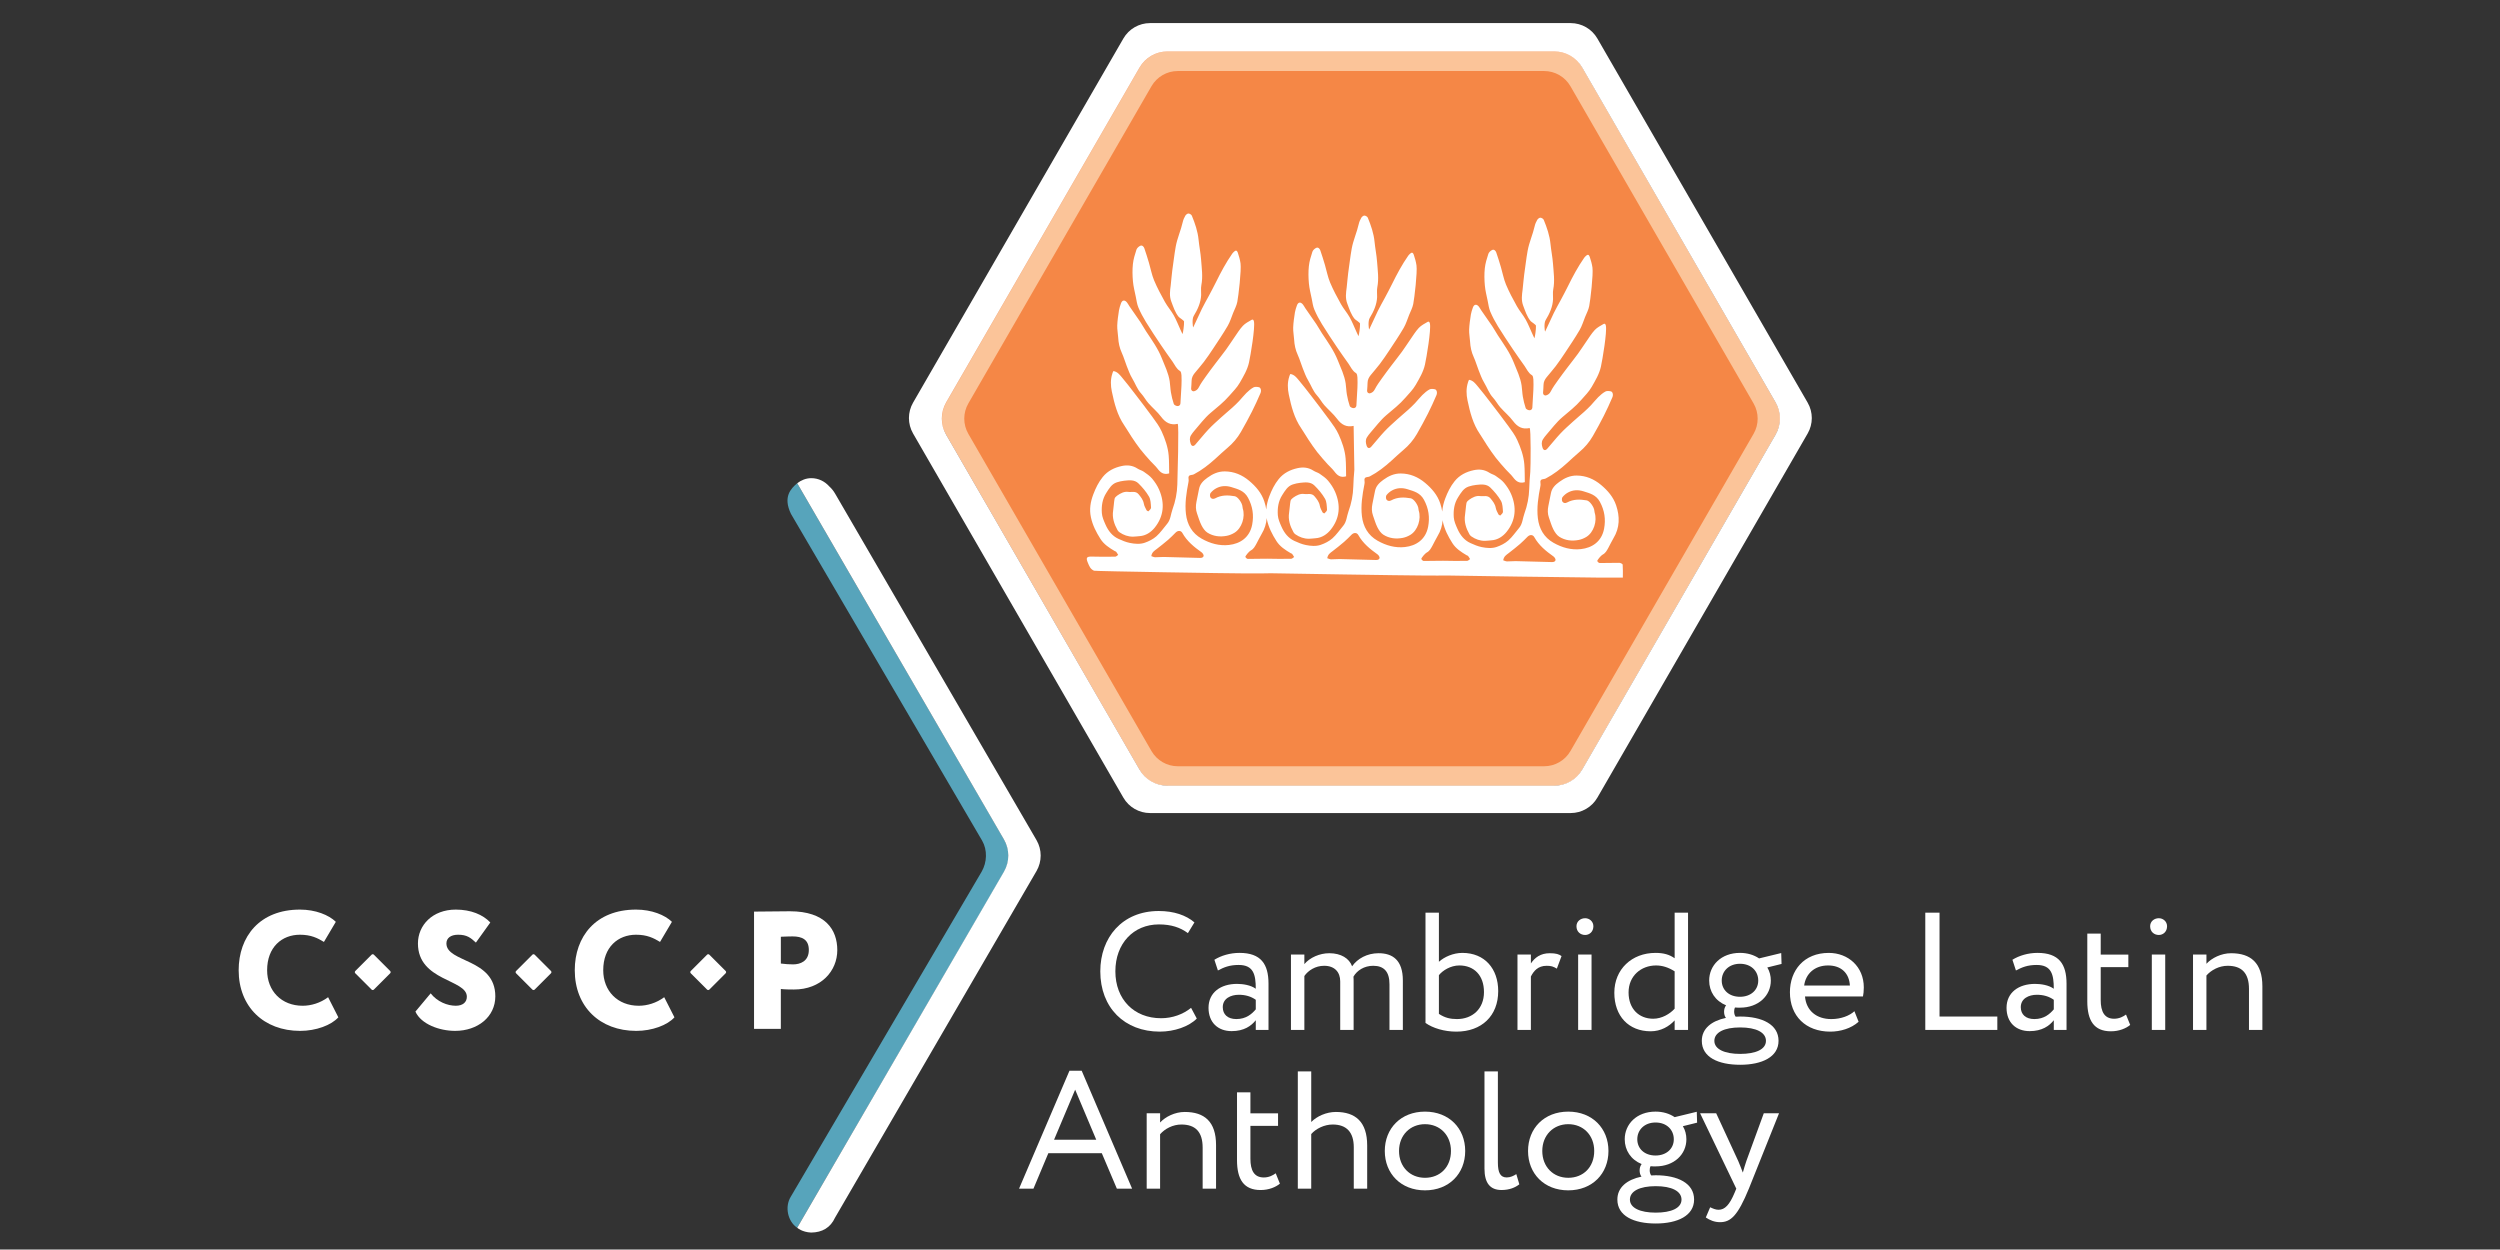 <?xml version="1.0" encoding="utf-8"?>
<!-- Generator: Adobe Illustrator 26.0.1, SVG Export Plug-In . SVG Version: 6.00 Build 0)  -->
<svg version="1.1" id="Layer_1" xmlns="http://www.w3.org/2000/svg" xmlns:xlink="http://www.w3.org/1999/xlink" x="0px" y="0px"
	 viewBox="0 0 283.5 141.7" style="enable-background:new 0 0 283.5 141.7;" xml:space="preserve">
<rect x="0" y="0" width="283.5" height="141.7" fill="#333333" stroke="none"/>
<style type="text/css">
	.st0{fill:#F58746;}
	.st1{fill:#FBC499;}
	.st2{fill:#FFFFFF;}
	.st3{fill:#57A4BB;}
</style>
<g>
	<g>
		<path class="st0" d="M176.446,5.76h-44.324c-1.161,0-2.234,0.619-2.814,1.625l-22.163,38.4c-0.58,1.005-0.58,2.243,0,3.248
			l22.163,38.4c0.58,1.005,1.653,1.625,2.814,1.625h44.324c1.161,0,2.234-0.619,2.814-1.625l22.163-38.4
			c0.58-1.005,0.58-2.243,0-3.248l-22.163-38.4C178.679,6.379,177.606,5.76,176.446,5.76z"/>
		<path class="st1" d="M201.362,45.653L179.425,7.656c-0.651-1.127-1.853-1.821-3.154-1.821h-43.875
			c-1.301,0-2.504,0.694-3.155,1.821l-21.937,37.997c-0.651,1.127-0.651,2.516,0,3.643l21.937,37.997
			c0.651,1.127,1.853,1.821,3.155,1.821h43.875c1.301,0,2.504-0.694,3.154-1.821l21.937-37.997
			C202.013,48.168,202.013,46.78,201.362,45.653z M198.856,49.198L178.088,85.17c-0.616,1.067-1.754,1.724-2.986,1.724h-41.537
			c-1.232,0-2.37-0.657-2.986-1.724L109.81,49.198c-0.616-1.067-0.616-2.381,0-3.448l20.768-35.972
			c0.616-1.067,1.754-1.724,2.986-1.724h41.537c1.232,0,2.37,0.657,2.986,1.724l20.769,35.972
			C199.472,46.817,199.472,48.131,198.856,49.198z"/>
		<g>
			<path class="st2" d="M147.555,48.562c0.291,0.425,0.544,0.878,0.83,1.306c0.319,0.477,0.639,0.956,0.991,1.406
				c0.369,0.472,0.772,0.914,1.169,1.361c0.249,0.28,0.544,0.521,0.766,0.821c0.329,0.442,0.687,0.748,1.337,0.56
				c-0.015-0.662,0.002-1.347-0.055-2.026c-0.081-0.968-0.409-1.879-0.802-2.745c-0.258-0.57-0.643-1.084-1.012-1.591
				c-0.673-0.924-1.37-1.829-2.066-2.734c-0.471-0.613-0.945-1.226-1.442-1.816c-0.25-0.297-0.499-0.626-0.95-0.694
				c-0.026,0.055-0.05,0.1-0.068,0.146c-0.019,0.047-0.033,0.095-0.048,0.143c-0.22,0.675-0.197,1.364-0.055,2.043
				C146.431,46.088,146.768,47.415,147.555,48.562z"/>
			<path class="st2" d="M167.821,49.223c0.291,0.425,0.544,0.878,0.83,1.306c0.319,0.477,0.639,0.956,0.991,1.406
				c0.369,0.472,0.772,0.914,1.169,1.361c0.249,0.28,0.544,0.521,0.766,0.821c0.329,0.442,0.687,0.748,1.337,0.56
				c-0.015-0.662,0.002-1.347-0.055-2.026c-0.081-0.968-0.409-1.879-0.802-2.745c-0.258-0.57-0.643-1.084-1.012-1.591
				c-0.673-0.924-1.37-1.829-2.066-2.734c-0.471-0.613-0.945-1.226-1.442-1.816c-0.25-0.297-0.499-0.626-0.95-0.694
				c-0.026,0.055-0.05,0.1-0.068,0.146c-0.019,0.047-0.033,0.095-0.048,0.143c-0.22,0.675-0.197,1.364-0.055,2.043
				C166.697,46.748,167.034,48.076,167.821,49.223z"/>
			<path class="st2" d="M127.491,48.232c0.291,0.425,0.544,0.878,0.83,1.306c0.319,0.477,0.639,0.956,0.991,1.406
				c0.369,0.471,0.772,0.914,1.169,1.361c0.249,0.28,0.543,0.521,0.766,0.82c0.329,0.442,0.686,0.748,1.337,0.56
				c-0.015-0.662,0.002-1.347-0.055-2.026c-0.082-0.968-0.409-1.879-0.802-2.745c-0.258-0.57-0.644-1.084-1.012-1.591
				c-0.672-0.924-1.37-1.829-2.066-2.734c-0.471-0.613-0.945-1.225-1.442-1.816c-0.251-0.297-0.499-0.626-0.95-0.694
				c-0.026,0.055-0.05,0.1-0.069,0.146c-0.019,0.047-0.032,0.095-0.048,0.143c-0.22,0.675-0.197,1.364-0.055,2.043
				C126.367,45.758,126.704,47.085,127.491,48.232z"/>
			<path class="st2" d="M153.584,53.277c-0.057,0.632-0.103,1.266-0.12,1.9c-0.027,0.978-0.217,1.915-0.549,2.827
				c-0.197,0.542-0.205,1.159-0.597,1.623c-0.405,0.479-0.763,1.016-1.225,1.424c-0.372,0.329-0.849,0.568-1.316,0.731
				c-0.543,0.19-1.136,0.135-1.694,0.023c-0.445-0.089-0.879-0.273-1.297-0.464c-0.698-0.319-1.156-0.91-1.466-1.614
				c-0.183-0.417-0.384-0.862-0.414-1.306c-0.053-0.794,0.046-1.574,0.501-2.283c0.324-0.505,0.61-1.015,1.198-1.205
				c0.27-0.087,0.553-0.152,0.834-0.182c0.565-0.06,1.172-0.135,1.618,0.304c0.451,0.443,0.878,0.944,1.195,1.495
				c0.198,0.345,0.202,0.828,0.232,1.254c0.009,0.132-0.175,0.289-0.292,0.412c-0.018,0.019-0.188-0.059-0.223-0.128
				c-0.12-0.235-0.257-0.478-0.302-0.734c-0.078-0.443-0.331-0.748-0.596-1.07c-0.336-0.408-0.791-0.207-1.182-0.267
				c-0.438-0.067-0.868,0.152-1.241,0.417c-0.126,0.09-0.277,0.229-0.303,0.369c-0.081,0.435-0.09,0.885-0.16,1.322
				c-0.132,0.824,0.113,1.548,0.501,2.239c0.052,0.092,0.134,0.174,0.22,0.234c0.462,0.319,0.971,0.499,1.527,0.497
				c0.247-0.001,0.495-0.043,0.742-0.058c0.718-0.044,1.311-0.453,1.724-0.967c1.035-1.287,1.16-2.775,0.499-4.301
				c-0.196-0.454-0.481-0.882-0.796-1.258c-0.262-0.313-0.614-0.55-0.95-0.784c-0.21-0.147-0.477-0.203-0.693-0.344
				c-0.561-0.368-1.155-0.437-1.793-0.3c-0.848,0.181-1.6,0.551-2.162,1.246c-0.469,0.581-0.8,1.246-1.07,1.966
				c-0.187,0.497-0.302,0.983-0.339,1.481c-0.048-0.312-0.126-0.625-0.231-0.938c-0.318-0.946-0.955-1.68-1.702-2.308
				c-0.809-0.681-1.713-1.061-2.763-1.073c-0.752-0.009-1.391,0.286-1.985,0.722c-0.439,0.322-0.837,0.686-0.947,1.283
				c-0.089,0.483-0.193,0.963-0.29,1.445c-0.09,0.444-0.091,0.884,0.064,1.314c0.163,0.451,0.29,0.923,0.506,1.346
				c0.161,0.317,0.389,0.653,0.673,0.834c0.668,0.425,1.43,0.507,2.195,0.36c0.302-0.058,0.606-0.184,0.872-0.346
				c0.835-0.51,1.251-1.799,0.939-2.76c-0.02-0.063-0.027-0.133-0.031-0.201c-0.021-0.395-0.512-1.119-0.867-1.181
				c-0.758-0.133-1.517-0.152-2.227,0.238c-0.212,0.117-0.423,0.065-0.531-0.097c-0.078-0.117-0.079-0.395,0.003-0.5
				c0.169-0.217,0.397-0.407,0.636-0.536c0.558-0.302,1.151-0.321,1.754-0.132c0.721,0.225,1.427,0.398,1.859,1.193
				c0.531,0.979,0.677,1.991,0.474,3.053c-0.28,1.466-1.365,2.167-2.631,2.308c-1.095,0.122-2.13-0.165-3.108-0.719
				c-1.075-0.609-1.63-1.589-1.771-2.787c-0.143-1.212,0.051-2.426,0.285-3.622c0.021-0.105,0.034-0.22,0.014-0.323
				c-0.061-0.317,0.042-0.468,0.346-0.493c0.086-0.007,0.177-0.028,0.254-0.068c0.897-0.468,1.691-1.091,2.446-1.775
				c0.452-0.409,0.893-0.831,1.359-1.221c0.613-0.513,1.129-1.113,1.531-1.813c0.436-0.76,0.856-1.53,1.253-2.313
				c0.345-0.68,0.659-1.378,0.962-2.08c0.129-0.299,0.033-0.631-0.173-0.675c-0.2-0.042-0.45-0.071-0.617,0.019
				c-0.296,0.161-0.564,0.396-0.81,0.637c-0.295,0.288-0.547,0.624-0.833,0.924c-0.249,0.263-0.512,0.513-0.781,0.755
				c-0.421,0.378-0.859,0.736-1.277,1.117c-0.481,0.438-0.972,0.87-1.418,1.346c-0.516,0.549-0.979,1.151-1.482,1.714
				c-0.219,0.245-0.435,0.184-0.533-0.133c-0.096-0.31-0.14-0.634,0.044-0.93c0.115-0.184,0.247-0.36,0.389-0.521
				c0.593-0.674,1.134-1.417,1.807-1.991c0.745-0.635,1.516-1.229,2.163-1.98c0.408-0.474,0.855-0.901,1.177-1.466
				c0.42-0.736,0.86-1.459,1.044-2.299c0.181-0.822,0.701-3.91,0.562-4.641c-0.035-0.184-0.128-0.271-0.256-0.197
				c-0.349,0.204-0.73,0.394-1.003,0.686c-0.374,0.4-0.665,0.887-0.983,1.342c-0.314,0.449-0.607,0.915-0.93,1.358
				c-0.388,0.531-0.8,1.042-1.196,1.567c-0.362,0.478-0.725,0.956-1.071,1.446c-0.287,0.406-0.586,0.809-0.811,1.252
				c-0.128,0.252-0.288,0.376-0.521,0.447c-0.189,0.058-0.366-0.09-0.354-0.285c0.019-0.3,0.049-0.6,0.053-0.901
				c0.004-0.341,0.148-0.615,0.345-0.862c0.342-0.427,0.712-0.83,1.041-1.267c0.372-0.494,0.722-1.007,1.063-1.524
				c0.559-0.848,1.131-1.69,1.644-2.568c0.267-0.457,0.423-0.987,0.624-1.486c0.163-0.407,0.38-0.804,0.464-1.229
				c0.133-0.676,0.476-3.599,0.368-4.374c-0.058-0.413-0.178-0.821-0.309-1.217c-0.092-0.276-0.248-0.291-0.444-0.092
				c-0.065,0.066-0.134,0.13-0.187,0.205c-0.704,1.011-1.286,2.097-1.832,3.207c-0.265,0.54-0.552,1.068-0.833,1.599
				c-0.258,0.487-0.54,0.96-0.779,1.457c-0.315,0.653-0.955,2.067-0.986,2.107c-0.035-0.016-0.163-0.943,0.065-1.312
				c0.454-0.734,0.805-1.537,0.838-2.361c0.015-0.369-0.049-0.752,0.021-1.107c0.194-0.98,0.042-1.949-0.028-2.919
				c-0.054-0.75-0.21-1.491-0.283-2.24c-0.095-0.964-0.403-1.858-0.764-2.734c-0.051-0.124-0.251-0.244-0.385-0.248
				c-0.119-0.003-0.284,0.131-0.356,0.252c-0.127,0.216-0.233,0.459-0.288,0.706c-0.212,0.949-0.625,1.826-0.8,2.798
				c-0.163,0.91-0.259,1.826-0.395,2.737c-0.082,0.55-0.1,1.111-0.173,1.663c-0.082,0.616-0.169,1.211,0.068,1.83
				c0.234,0.612,0.422,1.24,0.846,1.746c0.068,0.082,0.592,0.399,0.598,0.515c0.022,0.393-0.112,1.305-0.176,1.429
				c-0.099-0.213-0.167-0.359-0.234-0.505c-0.252-0.547-0.47-1.114-0.763-1.635c-0.294-0.522-0.699-0.976-0.99-1.5
				c-0.445-0.799-0.88-1.611-1.234-2.456c-0.262-0.625-0.382-1.314-0.577-1.97c-0.165-0.558-0.337-1.115-0.527-1.664
				c-0.071-0.206-0.253-0.381-0.461-0.287c-0.178,0.081-0.378,0.263-0.438,0.447c-0.174,0.532-0.343,1.08-0.4,1.635
				c-0.066,0.64-0.054,1.297,0.004,1.939c0.052,0.591,0.203,1.173,0.323,1.756c0.084,0.41,0.135,0.84,0.295,1.218
				c0.242,0.573,0.538,1.127,0.862,1.655c0.549,0.892,1.131,1.763,1.713,2.632c0.425,0.633,0.872,1.249,1.311,1.872
				c0.259,0.369,0.426,0.809,0.846,1.053c0.106,0.062,0.146,0.31,0.155,0.476c0.021,0.392,0.016,0.787-0.001,1.179
				c-0.029,0.675-0.069,1.349-0.117,2.022c-0.015,0.213-0.195,0.311-0.357,0.291c-0.144-0.018-0.357-0.122-0.397-0.24
				c-0.143-0.422-0.247-0.863-0.324-1.305c-0.073-0.417-0.076-0.847-0.14-1.266c-0.14-0.925-0.553-1.752-0.89-2.604
				c-0.445-1.125-1.147-2.088-1.802-3.081c-0.223-0.339-0.412-0.702-0.638-1.039c-0.408-0.607-0.833-1.201-1.249-1.802
				c-0.092-0.134-0.163-0.286-0.264-0.41c-0.272-0.334-0.555-0.28-0.691,0.128c-0.083,0.251-0.178,0.504-0.218,0.765
				c-0.086,0.571-0.176,1.146-0.197,1.722c-0.016,0.447,0.082,0.897,0.106,1.347c0.032,0.615,0.155,1.195,0.414,1.757
				c0.221,0.479,0.361,0.999,0.557,1.492c0.189,0.473,0.36,0.965,0.62,1.394c0.343,0.567,0.551,1.215,1.011,1.714
				c0.307,0.332,0.522,0.755,0.822,1.096c0.468,0.533,1.027,0.986,1.449,1.553c0.5,0.671,1.069,0.976,1.874,0.798
				c0.169-0.037-0.022,6.24-0.039,6.874c-0.027,0.978-0.217,1.915-0.55,2.827c-0.197,0.542-0.205,1.159-0.597,1.624
				c-0.405,0.479-0.763,1.016-1.225,1.424c-0.373,0.329-0.849,0.568-1.316,0.732c-0.543,0.19-1.136,0.135-1.694,0.023
				c-0.445-0.089-0.879-0.273-1.297-0.464c-0.698-0.319-1.156-0.91-1.466-1.615c-0.183-0.416-0.384-0.862-0.414-1.306
				c-0.054-0.794,0.046-1.574,0.501-2.283c0.324-0.505,0.61-1.015,1.198-1.205c0.27-0.087,0.553-0.151,0.834-0.181
				c0.565-0.06,1.172-0.135,1.618,0.304c0.451,0.444,0.879,0.944,1.195,1.495c0.199,0.345,0.203,0.828,0.232,1.254
				c0.009,0.132-0.175,0.289-0.292,0.412c-0.018,0.019-0.188-0.059-0.223-0.128c-0.12-0.235-0.257-0.477-0.302-0.734
				c-0.078-0.443-0.331-0.748-0.595-1.07c-0.336-0.409-0.791-0.207-1.182-0.267c-0.438-0.067-0.868,0.152-1.24,0.417
				c-0.126,0.09-0.277,0.229-0.303,0.369c-0.081,0.435-0.09,0.884-0.16,1.322c-0.132,0.824,0.113,1.548,0.501,2.239
				c0.052,0.092,0.135,0.175,0.22,0.234c0.462,0.319,0.971,0.499,1.527,0.497c0.247-0.001,0.495-0.043,0.742-0.058
				c0.718-0.044,1.31-0.453,1.724-0.967c1.035-1.287,1.16-2.775,0.499-4.302c-0.196-0.454-0.481-0.882-0.796-1.258
				c-0.262-0.312-0.615-0.549-0.95-0.784c-0.21-0.147-0.477-0.202-0.692-0.344c-0.562-0.368-1.155-0.437-1.793-0.3
				c-0.847,0.181-1.6,0.55-2.162,1.246c-0.469,0.581-0.8,1.247-1.07,1.966c-0.323,0.86-0.467,1.684-0.271,2.606
				c0.194,0.911,0.603,1.696,1.081,2.449c0.397,0.626,1.006,1.018,1.623,1.381c0.051,0.03,0.126,0.036,0.159,0.078
				c0.085,0.11,0.153,0.235,0.228,0.354c-0.11,0.07-0.219,0.199-0.329,0.201c-0.885,0.013-1.771,0.022-2.655-0.008
				c-0.581-0.019-0.697,0.124-0.461,0.681c0.175,0.41,0.279,0.724,0.702,0.92c0.132,0.061,15.408,0.308,17.232,0.308
				c0.935,0,2.824,0.002,2.824-0.019c1.019,0.022,15.385,0.255,17.129,0.255c0.935,0,2.828,0.021,2.828,0
				c1.326,0.022,15.381,0.236,17.125,0.236c0.935,0,1.87,0,2.834,0c0-0.502,0.019-0.988-0.018-1.469
				c-0.006-0.082-0.249-0.204-0.383-0.205c-0.74-0.006-1.48,0.028-2.22,0.023c-0.097,0-0.236-0.126-0.277-0.228
				c-0.032-0.079,0.416-0.63,0.603-0.723c0.327-0.163,0.48-0.465,0.646-0.76c0.204-0.365,0.373-0.752,0.589-1.108
				c0.723-1.189,0.727-2.454,0.301-3.721c-0.318-0.946-0.955-1.68-1.702-2.308c-0.81-0.681-1.714-1.061-2.763-1.073
				c-0.752-0.009-1.391,0.286-1.985,0.722c-0.439,0.322-0.837,0.685-0.947,1.283c-0.089,0.483-0.193,0.963-0.29,1.445
				c-0.09,0.444-0.091,0.884,0.064,1.314c0.163,0.452,0.29,0.923,0.506,1.346c0.162,0.317,0.389,0.653,0.673,0.834
				c0.668,0.425,1.43,0.507,2.195,0.36c0.302-0.058,0.606-0.183,0.872-0.346c0.835-0.51,1.251-1.799,0.939-2.76
				c-0.02-0.063-0.027-0.133-0.031-0.201c-0.021-0.395-0.511-1.119-0.867-1.181c-0.758-0.133-1.517-0.152-2.227,0.238
				c-0.212,0.117-0.423,0.065-0.531-0.097c-0.078-0.116-0.079-0.395,0.003-0.5c0.169-0.217,0.397-0.407,0.637-0.536
				c0.558-0.302,1.151-0.321,1.753-0.132c0.721,0.225,1.427,0.397,1.859,1.193c0.531,0.979,0.677,1.991,0.474,3.053
				c-0.28,1.466-1.365,2.167-2.631,2.308c-1.095,0.122-2.13-0.165-3.108-0.719c-1.075-0.609-1.629-1.589-1.771-2.787
				c-0.143-1.212,0.051-2.426,0.285-3.622c0.021-0.105,0.034-0.22,0.014-0.323c-0.061-0.317,0.042-0.468,0.346-0.493
				c0.086-0.007,0.178-0.028,0.254-0.068c0.897-0.468,1.691-1.091,2.446-1.775c0.452-0.409,0.893-0.831,1.359-1.221
				c0.613-0.513,1.129-1.113,1.531-1.813c0.436-0.76,0.856-1.53,1.253-2.313c0.345-0.68,0.66-1.378,0.962-2.08
				c0.129-0.299,0.033-0.631-0.173-0.675c-0.2-0.042-0.45-0.071-0.617,0.019c-0.296,0.161-0.563,0.396-0.81,0.636
				c-0.295,0.289-0.547,0.624-0.832,0.924c-0.25,0.263-0.512,0.513-0.781,0.755c-0.421,0.378-0.859,0.736-1.277,1.117
				c-0.482,0.438-0.972,0.87-1.418,1.346c-0.516,0.549-0.979,1.151-1.482,1.714c-0.219,0.245-0.435,0.184-0.533-0.132
				c-0.096-0.31-0.14-0.634,0.044-0.93c0.115-0.184,0.247-0.359,0.39-0.521c0.593-0.674,1.134-1.417,1.807-1.99
				c0.745-0.635,1.516-1.229,2.163-1.98c0.408-0.474,0.855-0.901,1.177-1.466c0.42-0.736,0.86-1.459,1.044-2.299
				c0.181-0.822,0.701-3.91,0.562-4.641c-0.035-0.184-0.128-0.272-0.256-0.197c-0.35,0.204-0.73,0.394-1.003,0.686
				c-0.374,0.4-0.665,0.887-0.983,1.342c-0.314,0.449-0.607,0.915-0.93,1.358c-0.387,0.531-0.8,1.042-1.196,1.566
				c-0.361,0.478-0.724,0.956-1.071,1.446c-0.287,0.406-0.586,0.81-0.811,1.253c-0.128,0.252-0.289,0.376-0.521,0.447
				c-0.189,0.058-0.366-0.09-0.354-0.285c0.019-0.3,0.049-0.6,0.053-0.9c0.004-0.341,0.148-0.615,0.345-0.862
				c0.341-0.427,0.712-0.83,1.041-1.267c0.372-0.494,0.722-1.007,1.063-1.524c0.559-0.848,1.131-1.689,1.644-2.568
				c0.267-0.458,0.423-0.987,0.624-1.486c0.164-0.407,0.38-0.804,0.464-1.229c0.133-0.676,0.476-3.599,0.368-4.374
				c-0.058-0.413-0.178-0.821-0.309-1.217c-0.092-0.276-0.248-0.291-0.444-0.092c-0.065,0.066-0.134,0.13-0.187,0.206
				c-0.704,1.011-1.286,2.097-1.832,3.207c-0.265,0.54-0.552,1.068-0.833,1.599c-0.258,0.487-0.54,0.961-0.779,1.457
				c-0.315,0.654-0.955,2.067-0.986,2.107c-0.035-0.016-0.164-0.943,0.064-1.312c0.454-0.734,0.805-1.537,0.838-2.361
				c0.015-0.369-0.049-0.752,0.021-1.108c0.193-0.98,0.042-1.949-0.027-2.918c-0.054-0.75-0.21-1.491-0.284-2.24
				c-0.095-0.964-0.403-1.857-0.764-2.734c-0.051-0.124-0.251-0.244-0.385-0.248c-0.119-0.003-0.284,0.131-0.356,0.252
				c-0.127,0.216-0.233,0.459-0.288,0.706c-0.213,0.949-0.625,1.826-0.8,2.798c-0.164,0.91-0.259,1.826-0.395,2.737
				c-0.082,0.55-0.1,1.111-0.173,1.663c-0.082,0.616-0.169,1.211,0.068,1.83c0.235,0.612,0.423,1.24,0.846,1.746
				c0.068,0.082,0.592,0.399,0.598,0.515c0.022,0.393-0.112,1.305-0.176,1.429c-0.099-0.213-0.167-0.359-0.234-0.505
				c-0.251-0.547-0.47-1.114-0.763-1.635c-0.294-0.522-0.699-0.976-0.99-1.5c-0.445-0.799-0.88-1.611-1.234-2.456
				c-0.262-0.625-0.382-1.314-0.576-1.97c-0.165-0.558-0.337-1.115-0.527-1.664c-0.071-0.206-0.254-0.382-0.461-0.287
				c-0.178,0.081-0.378,0.263-0.438,0.447c-0.174,0.532-0.343,1.08-0.401,1.635c-0.066,0.64-0.054,1.297,0.004,1.939
				c0.052,0.591,0.203,1.173,0.323,1.756c0.084,0.41,0.135,0.84,0.295,1.218c0.243,0.573,0.538,1.127,0.862,1.655
				c0.549,0.892,1.131,1.763,1.714,2.632c0.424,0.633,0.872,1.249,1.31,1.872c0.259,0.369,0.426,0.809,0.846,1.053
				c0.106,0.062,0.146,0.31,0.155,0.476c0.021,0.392,0.016,0.787-0.001,1.179c-0.029,0.675-0.069,1.349-0.117,2.023
				c-0.015,0.212-0.195,0.311-0.357,0.291c-0.144-0.018-0.356-0.122-0.397-0.24c-0.143-0.422-0.247-0.863-0.324-1.305
				c-0.073-0.417-0.076-0.847-0.14-1.266c-0.14-0.924-0.553-1.752-0.89-2.604c-0.445-1.125-1.147-2.088-1.802-3.081
				c-0.223-0.339-0.412-0.702-0.639-1.038c-0.408-0.607-0.833-1.201-1.249-1.802c-0.092-0.133-0.163-0.286-0.264-0.41
				c-0.271-0.334-0.555-0.28-0.691,0.128c-0.083,0.251-0.178,0.504-0.218,0.764c-0.086,0.571-0.176,1.146-0.197,1.722
				c-0.016,0.447,0.082,0.897,0.106,1.347c0.033,0.615,0.155,1.195,0.414,1.757c0.221,0.48,0.361,0.999,0.557,1.492
				c0.189,0.473,0.36,0.965,0.62,1.394c0.343,0.567,0.551,1.215,1.011,1.714c0.307,0.332,0.523,0.755,0.822,1.096
				c0.468,0.532,1.027,0.986,1.45,1.553c0.5,0.671,1.068,0.976,1.874,0.798c0.169-0.037,0.126,4.471,0.081,4.974
				c-0.057,0.632-0.103,1.266-0.12,1.9c-0.027,0.978-0.217,1.915-0.549,2.827c-0.198,0.542-0.205,1.159-0.597,1.624
				c-0.405,0.479-0.763,1.016-1.225,1.424c-0.373,0.329-0.849,0.568-1.316,0.731c-0.543,0.19-1.136,0.135-1.694,0.023
				c-0.445-0.089-0.879-0.273-1.297-0.464c-0.698-0.319-1.156-0.91-1.466-1.615c-0.183-0.416-0.384-0.862-0.414-1.306
				c-0.054-0.794,0.046-1.574,0.501-2.283c0.324-0.505,0.61-1.015,1.198-1.205c0.27-0.087,0.553-0.151,0.834-0.181
				c0.565-0.06,1.172-0.135,1.619,0.304c0.451,0.443,0.878,0.944,1.195,1.495c0.198,0.345,0.202,0.828,0.232,1.253
				c0.009,0.133-0.175,0.289-0.293,0.412c-0.018,0.019-0.188-0.059-0.223-0.128c-0.12-0.235-0.257-0.478-0.302-0.734
				c-0.078-0.443-0.331-0.748-0.595-1.07c-0.336-0.408-0.791-0.207-1.182-0.267c-0.438-0.067-0.868,0.152-1.241,0.416
				c-0.126,0.09-0.277,0.229-0.303,0.369c-0.081,0.435-0.09,0.884-0.16,1.322c-0.132,0.824,0.113,1.548,0.501,2.239
				c0.052,0.092,0.135,0.174,0.221,0.234c0.462,0.319,0.971,0.499,1.527,0.497c0.247-0.001,0.494-0.043,0.742-0.058
				c0.718-0.044,1.311-0.453,1.724-0.967c1.035-1.287,1.159-2.775,0.499-4.301c-0.197-0.454-0.482-0.882-0.796-1.258
				c-0.262-0.313-0.615-0.549-0.95-0.784c-0.21-0.147-0.477-0.203-0.692-0.344c-0.562-0.368-1.155-0.437-1.793-0.3
				c-0.847,0.181-1.6,0.551-2.162,1.246c-0.469,0.581-0.8,1.247-1.07,1.966c-0.186,0.497-0.302,0.983-0.338,1.481
				c-0.048-0.312-0.126-0.625-0.231-0.938c-0.318-0.946-0.955-1.68-1.702-2.308c-0.809-0.681-1.714-1.061-2.763-1.073
				c-0.752-0.009-1.391,0.286-1.985,0.721c-0.439,0.322-0.837,0.686-0.947,1.283c-0.089,0.483-0.193,0.963-0.291,1.445
				c-0.09,0.444-0.091,0.884,0.064,1.314c0.163,0.452,0.29,0.923,0.506,1.346c0.161,0.317,0.389,0.653,0.673,0.834
				c0.667,0.425,1.43,0.507,2.195,0.36c0.302-0.058,0.606-0.184,0.872-0.346c0.835-0.51,1.251-1.799,0.939-2.76
				c-0.021-0.063-0.027-0.133-0.031-0.201c-0.021-0.395-0.511-1.119-0.867-1.181c-0.758-0.133-1.517-0.152-2.227,0.238
				c-0.212,0.117-0.423,0.064-0.531-0.097c-0.078-0.117-0.079-0.395,0.003-0.5c0.169-0.217,0.397-0.406,0.636-0.536
				c0.558-0.302,1.151-0.321,1.754-0.132c0.72,0.225,1.427,0.397,1.859,1.193c0.531,0.978,0.677,1.991,0.474,3.053
				c-0.28,1.466-1.365,2.167-2.631,2.308c-1.095,0.122-2.13-0.165-3.108-0.719c-1.074-0.609-1.629-1.589-1.771-2.788
				c-0.143-1.212,0.051-2.426,0.286-3.622c0.02-0.105,0.034-0.22,0.014-0.323c-0.061-0.317,0.042-0.468,0.345-0.493
				c0.086-0.007,0.178-0.028,0.254-0.068c0.897-0.468,1.691-1.092,2.446-1.775c0.452-0.409,0.893-0.831,1.359-1.221
				c0.613-0.513,1.129-1.114,1.531-1.813c0.436-0.76,0.856-1.53,1.253-2.313c0.344-0.68,0.659-1.378,0.961-2.08
				c0.129-0.299,0.033-0.631-0.172-0.675c-0.2-0.042-0.451-0.071-0.617,0.019c-0.296,0.161-0.563,0.396-0.81,0.637
				c-0.295,0.288-0.547,0.624-0.832,0.924c-0.25,0.263-0.512,0.513-0.781,0.755c-0.421,0.378-0.859,0.736-1.277,1.117
				c-0.482,0.438-0.972,0.87-1.418,1.346c-0.516,0.549-0.98,1.151-1.482,1.714c-0.218,0.245-0.435,0.184-0.533-0.132
				c-0.096-0.311-0.14-0.634,0.044-0.93c0.115-0.184,0.247-0.36,0.389-0.521c0.593-0.674,1.134-1.417,1.807-1.991
				c0.745-0.635,1.516-1.229,2.163-1.98c0.408-0.474,0.855-0.901,1.177-1.466c0.42-0.736,0.86-1.459,1.044-2.299
				c0.181-0.822,0.701-3.91,0.562-4.642c-0.035-0.184-0.128-0.271-0.256-0.197c-0.349,0.204-0.73,0.394-1.003,0.686
				c-0.374,0.4-0.665,0.886-0.984,1.342c-0.314,0.449-0.607,0.915-0.93,1.358c-0.388,0.531-0.8,1.042-1.196,1.566
				c-0.362,0.479-0.724,0.956-1.071,1.446c-0.287,0.406-0.586,0.809-0.811,1.252c-0.128,0.252-0.288,0.376-0.521,0.447
				c-0.189,0.058-0.366-0.09-0.354-0.285c0.019-0.3,0.05-0.6,0.053-0.9c0.004-0.341,0.148-0.615,0.345-0.862
				c0.342-0.427,0.712-0.83,1.041-1.266c0.372-0.494,0.722-1.007,1.063-1.524c0.559-0.848,1.131-1.69,1.644-2.568
				c0.267-0.458,0.423-0.987,0.624-1.486c0.163-0.407,0.38-0.804,0.464-1.229c0.133-0.676,0.477-3.599,0.368-4.374
				c-0.058-0.413-0.177-0.821-0.309-1.217c-0.092-0.276-0.248-0.291-0.444-0.092c-0.065,0.066-0.134,0.13-0.186,0.205
				c-0.704,1.011-1.286,2.097-1.832,3.207c-0.265,0.54-0.551,1.068-0.833,1.599c-0.258,0.487-0.54,0.961-0.779,1.457
				c-0.314,0.654-0.955,2.067-0.986,2.107c-0.034-0.016-0.163-0.943,0.065-1.312c0.454-0.733,0.805-1.537,0.838-2.361
				c0.015-0.369-0.049-0.752,0.021-1.108c0.194-0.98,0.043-1.949-0.027-2.919c-0.054-0.75-0.21-1.491-0.283-2.24
				c-0.095-0.963-0.403-1.858-0.764-2.734c-0.051-0.124-0.251-0.244-0.385-0.248c-0.12-0.003-0.285,0.131-0.356,0.252
				c-0.127,0.216-0.233,0.459-0.288,0.706c-0.212,0.948-0.625,1.825-0.8,2.798c-0.163,0.91-0.259,1.826-0.395,2.737
				c-0.082,0.55-0.1,1.111-0.173,1.663c-0.082,0.616-0.169,1.211,0.068,1.83c0.234,0.612,0.422,1.24,0.846,1.746
				c0.068,0.082,0.592,0.399,0.598,0.515c0.022,0.393-0.112,1.305-0.176,1.429c-0.058-0.124-0.206-0.444-0.235-0.505
				c-0.251-0.547-0.469-1.114-0.763-1.636c-0.294-0.522-0.699-0.976-0.99-1.499c-0.445-0.799-0.88-1.611-1.234-2.456
				c-0.262-0.625-0.382-1.313-0.577-1.97c-0.165-0.558-0.337-1.115-0.527-1.664c-0.071-0.206-0.253-0.381-0.461-0.287
				c-0.178,0.081-0.378,0.263-0.438,0.447c-0.174,0.532-0.343,1.08-0.4,1.635c-0.066,0.64-0.054,1.297,0.003,1.939
				c0.053,0.591,0.204,1.173,0.323,1.756c0.084,0.41,0.135,0.84,0.295,1.218c0.242,0.573,0.537,1.127,0.862,1.655
				c0.549,0.892,1.131,1.763,1.714,2.632c0.425,0.633,0.872,1.249,1.31,1.872c0.259,0.369,0.426,0.809,0.846,1.053
				c0.106,0.061,0.146,0.31,0.155,0.476c0.02,0.392,0.016,0.787-0.001,1.179c-0.029,0.675-0.069,1.349-0.117,2.022
				c-0.015,0.212-0.195,0.311-0.357,0.291c-0.144-0.018-0.357-0.121-0.397-0.24c-0.143-0.422-0.247-0.863-0.324-1.305
				c-0.073-0.417-0.077-0.846-0.14-1.266c-0.14-0.925-0.553-1.752-0.89-2.604c-0.445-1.125-1.147-2.088-1.802-3.081
				c-0.223-0.339-0.412-0.702-0.639-1.039c-0.408-0.607-0.833-1.201-1.249-1.802c-0.092-0.134-0.162-0.286-0.264-0.411
				c-0.271-0.334-0.555-0.28-0.691,0.128c-0.083,0.251-0.178,0.504-0.218,0.764c-0.087,0.571-0.176,1.146-0.197,1.722
				c-0.016,0.447,0.082,0.897,0.106,1.347c0.033,0.615,0.155,1.195,0.414,1.757c0.221,0.479,0.36,0.999,0.557,1.492
				c0.189,0.473,0.36,0.965,0.62,1.394c0.343,0.567,0.551,1.215,1.011,1.713c0.307,0.332,0.522,0.755,0.822,1.096
				c0.469,0.533,1.027,0.986,1.45,1.553c0.5,0.671,1.069,0.976,1.874,0.798 M153.713,49.881 M136.083,63.268
				c-1.37-0.044-2.741-0.08-4.112-0.108c-0.328-0.007-0.656,0.04-0.984,0.033c-0.142-0.003-0.283-0.081-0.43-0.127
				c0.071-0.451,0.354-0.609,0.608-0.804c0.443-0.342,0.883-0.689,1.308-1.054c0.297-0.255,0.57-0.542,0.849-0.82
				c0.243-0.241,0.589-0.251,0.755,0.047c0.532,0.952,1.334,1.594,2.182,2.198c0.118,0.084,0.249,0.283,0.232,0.407
				C136.466,63.211,136.279,63.274,136.083,63.268z M146.427,63.364c-0.885,0.013-1.771,0.022-2.655-0.007
				c-0.012-0.001-0.018,0.002-0.03,0.002c-0.006-0.001-0.013-0.003-0.018-0.003c-0.74-0.006-1.48,0.028-2.22,0.024
				c-0.097-0.001-0.236-0.126-0.277-0.228c-0.032-0.079,0.415-0.63,0.603-0.723c0.327-0.163,0.48-0.465,0.645-0.76
				c0.205-0.365,0.373-0.752,0.59-1.108c0.359-0.591,0.54-1.201,0.579-1.821c0.009,0.055,0.009,0.107,0.021,0.162
				c0.194,0.91,0.603,1.696,1.081,2.449c0.397,0.626,1.006,1.018,1.623,1.381c0.052,0.03,0.126,0.036,0.159,0.078
				c0.085,0.11,0.153,0.235,0.228,0.354C146.647,63.233,146.537,63.362,146.427,63.364z M156.037,63.504
				c-1.37-0.044-2.741-0.08-4.112-0.108c-0.327-0.007-0.656,0.04-0.984,0.033c-0.142-0.003-0.283-0.081-0.43-0.127
				c0.071-0.451,0.354-0.609,0.608-0.804c0.443-0.341,0.883-0.688,1.308-1.054c0.297-0.255,0.57-0.542,0.849-0.82
				c0.242-0.241,0.589-0.251,0.755,0.047c0.532,0.952,1.334,1.594,2.182,2.198c0.118,0.084,0.249,0.283,0.232,0.407
				C156.42,63.447,156.232,63.51,156.037,63.504z M166.38,63.599c-0.885,0.013-1.771,0.022-2.655-0.008
				c-0.013,0-0.018,0.002-0.03,0.002c-0.005-0.001-0.013-0.003-0.018-0.003c-0.74-0.006-1.48,0.028-2.22,0.024
				c-0.097-0.001-0.236-0.126-0.277-0.228c-0.032-0.079,0.416-0.63,0.603-0.723c0.327-0.162,0.48-0.465,0.646-0.76
				c0.204-0.364,0.373-0.751,0.589-1.107c0.36-0.591,0.54-1.201,0.579-1.821c0.01,0.055,0.009,0.107,0.021,0.163
				c0.194,0.911,0.603,1.696,1.081,2.449c0.397,0.626,1.006,1.018,1.623,1.381c0.051,0.03,0.126,0.036,0.159,0.078
				c0.085,0.11,0.153,0.235,0.228,0.354C166.6,63.469,166.491,63.598,166.38,63.599z M175.99,63.739
				c-1.37-0.044-2.741-0.079-4.112-0.108c-0.328-0.007-0.656,0.041-0.984,0.033c-0.142-0.003-0.283-0.081-0.43-0.127
				c0.071-0.451,0.354-0.609,0.608-0.805c0.443-0.341,0.883-0.688,1.308-1.054c0.297-0.255,0.569-0.542,0.849-0.82
				c0.242-0.241,0.588-0.251,0.755,0.047c0.532,0.952,1.334,1.595,2.182,2.198c0.118,0.084,0.249,0.283,0.232,0.407
				C176.373,63.683,176.186,63.746,175.99,63.739z"/>
		</g>
		<path class="st2" d="M204.989,45.662L181.141,4.366c-0.624-1.081-1.778-1.747-3.027-1.747h-47.697
			c-1.249,0-2.403,0.666-3.027,1.747l-23.849,41.296c-0.624,1.081-0.624,2.413,0,3.495l23.849,41.296
			c0.624,1.081,1.778,1.747,3.027,1.747h47.697c1.249,0,2.403-0.666,3.027-1.747l23.849-41.296
			C205.614,48.075,205.614,46.743,204.989,45.662z M201.35,49.285l-21.938,37.988c-0.651,1.127-1.853,1.821-3.154,1.821h-43.876
			c-1.301,0-2.504-0.694-3.155-1.821L107.29,49.285c-0.651-1.127-0.651-2.515,0-3.642l21.938-37.988
			c0.651-1.127,1.853-1.821,3.155-1.821h43.876c1.301,0,2.504,0.694,3.154,1.821l21.938,37.988
			C202.001,46.77,202.001,48.158,201.35,49.285z"/>
	</g>
	<g>
		<g>
			<g>
				<path class="st2" d="M38.368,115.364c-0.798,0.893-2.527,1.538-4.332,1.538c-4.122,0-6.972-2.735-6.972-6.877
					c0-3.818,2.375-6.877,6.953-6.877c1.767,0,3.268,0.608,4.065,1.387l-1.349,2.28c-0.722-0.438-1.463-0.817-2.717-0.817
					c-2.052,0-3.724,1.406-3.724,4.027c0,2.356,1.634,4.027,4.027,4.027c0.95,0,1.995-0.304,2.888-0.969L38.368,115.364z"/>
				<path class="st2" d="M47.394,106.986c0-2.052,1.634-3.838,4.293-3.838c1.71,0,3.078,0.57,3.914,1.463l-1.634,2.28
					c-0.589-0.552-1.026-0.894-2.014-0.894c-0.836,0-1.33,0.38-1.33,0.988c0,2.203,5.547,1.672,5.547,6.003
					c0,2.317-1.994,3.913-4.559,3.913c-1.786,0-3.856-0.76-4.503-2.185l1.729-2.07c0.76,0.969,1.919,1.405,2.85,1.405
					c0.798,0,1.254-0.398,1.254-1.025C52.941,111.032,47.394,111.279,47.394,106.986z"/>
				<path class="st2" d="M76.482,115.364c-0.798,0.893-2.527,1.538-4.332,1.538c-4.122,0-6.972-2.735-6.972-6.877
					c0-3.818,2.375-6.877,6.953-6.877c1.767,0,3.268,0.608,4.065,1.387l-1.349,2.28c-0.722-0.438-1.463-0.817-2.717-0.817
					c-2.052,0-3.724,1.406-3.724,4.027c0,2.356,1.634,4.027,4.027,4.027c0.95,0,1.995-0.304,2.888-0.969L76.482,115.364z"/>
				<path class="st2" d="M85.508,116.674v-13.298c0.74,0,3.039-0.038,4.065-0.038c4.046,0,5.376,2.108,5.376,4.407
					c0,2.375-1.843,4.465-4.92,4.465c-0.285,0-1.007,0-1.482-0.058v4.521H85.508z M88.548,106.226v3.039
					c0.438,0.058,0.95,0.096,1.387,0.096c0.798,0,1.786-0.343,1.786-1.634c0-1.179-0.76-1.539-1.843-1.539
					C89.478,106.188,89.174,106.207,88.548,106.226z"/>
			</g>
		</g>
		<path class="st2" d="M44.246,110.371l-1.847,1.847c-0.072,0.072-0.189,0.072-0.261,0l-1.847-1.847
			c-0.072-0.072-0.072-0.189,0-0.261l1.847-1.847c0.072-0.072,0.189-0.072,0.261,0l1.847,1.847
			C44.318,110.181,44.318,110.298,44.246,110.371z"/>
		<path class="st2" d="M62.479,110.371l-1.847,1.847c-0.072,0.072-0.189,0.072-0.261,0l-1.847-1.847
			c-0.072-0.072-0.072-0.189,0-0.261l1.847-1.847c0.072-0.072,0.189-0.072,0.261,0l1.847,1.847
			C62.551,110.181,62.551,110.298,62.479,110.371z"/>
		<path class="st2" d="M82.288,110.371l-1.847,1.847c-0.072,0.072-0.189,0.072-0.261,0l-1.847-1.847
			c-0.072-0.072-0.072-0.189,0-0.261l1.847-1.847c0.072-0.072,0.189-0.072,0.261,0l1.847,1.847
			C82.361,110.181,82.361,110.298,82.288,110.371z"/>
	</g>
	<path class="st3" d="M90.402,139.229l23.475-40.357c0.651-1.127,0.651-2.516,0-3.643L90.403,54.797
		c-0.722,0.619-1.638,1.534-0.709,3.475l21.678,37.054c0.616,1.067,0.562,2.457-0.054,3.524L89.68,135.698
		C88.958,136.854,89.336,138.519,90.402,139.229z"/>
	<path class="st2" d="M117.544,95.275L94.696,55.969c-0.184-0.318-0.417-0.595-0.68-0.834c-0.497-0.555-1.212-0.911-2.016-0.911
		c-0.611,0-1.144,0.233-1.598,0.573l23.447,40.405c0.651,1.127,0.651,2.516,0,3.643l-23.447,40.385c0,0,0.557,0.501,1.583,0.542
		c1.259-0.013,2.195-0.563,2.71-1.694l22.848-39.306C118.168,97.689,118.168,96.357,117.544,95.275z"/>
	<g>
		<path class="st2" d="M135.716,115.504c-0.893,0.912-2.545,1.482-4.198,1.482c-3.989,0-6.744-2.698-6.744-6.839
			c0-3.818,2.47-6.839,6.63-6.839c1.709,0,3.096,0.475,4.046,1.292l-0.741,1.216c-0.874-0.646-1.899-0.988-3.287-0.988
			c-2.887,0-4.939,2.166-4.939,5.319c0,3.172,2.108,5.319,5.186,5.319c1.273,0,2.489-0.437,3.4-1.178L135.716,115.504z"/>
		<path class="st2" d="M137.712,108.837c0.76-0.475,1.786-0.779,2.85-0.779c2.432,0,3.287,1.273,3.287,3.496v5.243h-1.444v-1.102
			c-0.513,0.646-1.33,1.235-2.736,1.235c-1.558,0-2.622-0.988-2.622-2.641c0-1.748,1.387-2.716,3.229-2.716
			c0.665,0,1.558,0.133,2.128,0.551c0-1.596-0.247-2.698-1.938-2.698c-1.044,0-1.671,0.266-2.355,0.627L137.712,108.837z
			 M142.405,114.46v-1.083c-0.532-0.38-1.178-0.57-1.919-0.57c-0.912,0-1.824,0.418-1.824,1.406c0,0.817,0.551,1.349,1.539,1.349
			C141.322,115.562,141.968,114.973,142.405,114.46z"/>
		<path class="st2" d="M159.086,116.796h-1.52v-5.186c0-1.406-0.608-2.09-1.843-2.09c-1.026,0-1.843,0.532-2.242,1.235
			c0.019,0.152,0.019,0.418,0.019,0.608v5.433h-1.52v-5.509c0-1.045-0.627-1.767-1.824-1.767c-0.988,0-1.805,0.532-2.242,1.159
			v6.117h-1.52v-8.549h1.52v1.083c0.627-0.741,1.729-1.235,2.831-1.235c1.33,0,2.261,0.589,2.583,1.482
			c0.608-0.874,1.71-1.482,3.001-1.482c1.577,0,2.755,0.76,2.755,3.097V116.796z"/>
		<path class="st2" d="M161.652,103.499h1.52v5.566c0.608-0.551,1.634-1.007,2.66-1.007c2.545,0,4.065,1.805,4.065,4.332
			c0,2.812-1.881,4.597-4.75,4.597c-1.368,0-2.679-0.399-3.496-0.988V103.499z M163.172,110.585v4.388
			c0.684,0.456,1.311,0.589,2.052,0.589c1.729,0,3.059-1.14,3.059-3.059c0-1.918-1.14-3.021-2.793-3.021
			C164.502,109.483,163.59,110.052,163.172,110.585z"/>
		<path class="st2" d="M172.083,108.248h1.52v1.007c0.437-0.646,1.063-1.159,2.146-1.159c0.703,0,1.045,0.114,1.33,0.323
			l-0.532,1.425c-0.418-0.247-0.646-0.323-1.159-0.323c-0.988,0-1.463,0.589-1.786,1.216v6.06h-1.52V108.248z"/>
		<path class="st2" d="M179.759,104.126c0.475,0,0.931,0.361,0.931,0.912c0,0.627-0.456,0.988-0.931,0.988
			c-0.532,0-0.988-0.361-0.988-0.988C178.771,104.486,179.227,104.126,179.759,104.126z M178.961,108.248h1.52v8.549h-1.52V108.248z
			"/>
		<path class="st2" d="M189.904,115.713c-0.627,0.684-1.558,1.235-2.716,1.235c-2.508,0-4.123-1.729-4.123-4.369
			c0-2.66,1.976-4.521,4.673-4.521c0.912,0,1.577,0.19,2.166,0.608v-5.167h1.52v13.298h-1.52V115.713z M189.904,114.384v-4.236
			c-0.722-0.456-1.406-0.665-2.108-0.665c-1.691,0-3.116,1.178-3.116,3.059s1.197,2.982,2.792,2.982
			C188.46,115.524,189.372,114.973,189.904,114.384z"/>
		<path class="st2" d="M195.719,115.429c-0.152-0.19-0.209-0.456-0.209-0.703c0-0.266,0.076-0.532,0.228-0.722
			c-1.216-0.494-1.918-1.558-1.918-2.812c0-1.71,1.349-3.135,3.496-3.135c0.836,0,1.577,0.228,2.166,0.627l2.508-0.608l0.038,1.235
			l-1.615,0.399c0.266,0.437,0.399,0.95,0.399,1.482c0,1.709-1.387,3.077-3.495,3.077c-0.19,0-0.38,0-0.57-0.019
			c-0.076,0.152-0.095,0.323-0.095,0.475c0,0.209,0.057,0.418,0.171,0.57c0.171,0,0.342-0.019,0.513-0.019
			c2.488,0,4.35,0.893,4.35,2.754c0,1.824-1.862,2.716-4.35,2.716c-2.489,0-4.351-0.854-4.351-2.716
			C192.983,116.645,194.085,115.771,195.719,115.429z M197.334,119.513c1.767,0,2.925-0.513,2.925-1.482
			c0-0.95-1.102-1.52-2.925-1.52s-2.926,0.57-2.926,1.52S195.566,119.513,197.334,119.513z M197.315,113.035
			c1.197,0,2.07-0.741,2.07-1.843c0-1.064-0.798-1.9-2.07-1.9c-1.254,0-2.071,0.836-2.071,1.9
			C195.244,112.256,196.061,113.035,197.315,113.035z"/>
		<path class="st2" d="M210.766,115.866c-0.836,0.76-2.071,1.121-3.211,1.121c-2.773,0-4.578-1.767-4.578-4.464
			c0-2.489,1.596-4.464,4.407-4.464c2.204,0,3.971,1.558,3.971,3.914c0,0.418-0.038,0.76-0.095,1.026h-6.573
			c0.133,1.615,1.311,2.564,2.982,2.564c1.102,0,2.071-0.38,2.622-0.893L210.766,115.866z M204.591,111.762h5.187
			c-0.076-1.406-0.988-2.28-2.47-2.28C205.75,109.483,204.762,110.451,204.591,111.762z"/>
		<path class="st2" d="M218.328,103.499h1.615v11.778h6.554v1.52h-8.169V103.499z"/>
		<path class="st2" d="M228.208,108.837c0.76-0.475,1.786-0.779,2.85-0.779c2.432,0,3.287,1.273,3.287,3.496v5.243H232.9v-1.102
			c-0.513,0.646-1.33,1.235-2.736,1.235c-1.558,0-2.622-0.988-2.622-2.641c0-1.748,1.387-2.716,3.229-2.716
			c0.665,0,1.558,0.133,2.128,0.551c0-1.596-0.247-2.698-1.938-2.698c-1.044,0-1.671,0.266-2.355,0.627L228.208,108.837z
			 M232.9,114.46v-1.083c-0.532-0.38-1.178-0.57-1.919-0.57c-0.912,0-1.824,0.418-1.824,1.406c0,0.817,0.551,1.349,1.539,1.349
			C231.817,115.562,232.463,114.973,232.9,114.46z"/>
		<path class="st2" d="M236.701,105.873h1.52v2.375h3.134v1.425h-3.134v3.724c0,1.349,0.437,2.127,1.52,2.127
			c0.589,0,1.045-0.247,1.349-0.475l0.475,1.178c-0.456,0.38-1.235,0.722-2.185,0.722c-1.919,0-2.679-1.216-2.679-3.4V105.873z"/>
		<path class="st2" d="M244.814,104.126c0.475,0,0.931,0.361,0.931,0.912c0,0.627-0.456,0.988-0.931,0.988
			c-0.532,0-0.988-0.361-0.988-0.988C243.826,104.486,244.282,104.126,244.814,104.126z M244.016,108.248h1.52v8.549h-1.52V108.248z
			"/>
		<path class="st2" d="M248.69,108.248h1.52v1.045c0.589-0.646,1.672-1.197,2.792-1.197c2.223,0,3.552,1.083,3.552,3.761v4.939
			h-1.52v-4.654c0-1.786-0.817-2.622-2.413-2.622c-0.969,0-1.862,0.475-2.413,1.102v6.174h-1.52V108.248z"/>
		<path class="st2" d="M121.277,121.422h1.387l5.718,13.374h-1.729l-1.71-4.027h-6.06l-1.69,4.027h-1.634L121.277,121.422z
			 M119.529,129.249h4.787l-2.394-5.68L119.529,129.249z"/>
		<path class="st2" d="M130.036,126.248h1.52v1.045c0.589-0.646,1.672-1.197,2.792-1.197c2.223,0,3.552,1.083,3.552,3.761v4.939
			h-1.52v-4.654c0-1.786-0.817-2.622-2.413-2.622c-0.969,0-1.862,0.475-2.413,1.102v6.174h-1.52V126.248z"/>
		<path class="st2" d="M140.277,123.873h1.52v2.375h3.134v1.425h-3.134v3.724c0,1.349,0.437,2.127,1.52,2.127
			c0.589,0,1.045-0.247,1.349-0.475l0.475,1.178c-0.456,0.38-1.235,0.722-2.185,0.722c-1.919,0-2.679-1.216-2.679-3.4V123.873z"/>
		<path class="st2" d="M147.174,121.499h1.52v5.737c0.627-0.646,1.709-1.14,2.792-1.14c2.223,0,3.552,1.121,3.552,3.799v4.901h-1.52
			v-4.692c0-1.709-0.817-2.584-2.394-2.584c-0.95,0-1.9,0.475-2.432,1.083v6.193h-1.52V121.499z"/>
		<path class="st2" d="M161.595,126.058c2.735,0,4.559,1.9,4.559,4.464c0,2.564-1.824,4.464-4.559,4.464
			c-2.736,0-4.56-1.9-4.56-4.464C157.036,127.958,158.859,126.058,161.595,126.058z M161.595,133.562
			c1.709,0,2.944-1.216,2.944-3.04c0-1.786-1.235-3.04-2.944-3.04c-1.672,0-2.945,1.235-2.945,3.04
			C158.65,132.308,159.885,133.562,161.595,133.562z"/>
		<path class="st2" d="M168.34,121.499h1.52v10.334c0,1.159,0.285,1.69,1.007,1.69c0.418,0,0.798-0.19,1.083-0.38l0.342,1.159
			c-0.456,0.361-1.121,0.646-2.014,0.646c-1.292,0-1.938-0.779-1.938-2.432V121.499z"/>
		<path class="st2" d="M177.84,126.058c2.735,0,4.559,1.9,4.559,4.464c0,2.564-1.824,4.464-4.559,4.464
			c-2.736,0-4.56-1.9-4.56-4.464C173.28,127.958,175.104,126.058,177.84,126.058z M177.84,133.562c1.709,0,2.944-1.216,2.944-3.04
			c0-1.786-1.235-3.04-2.944-3.04c-1.672,0-2.945,1.235-2.945,3.04C174.895,132.308,176.13,133.562,177.84,133.562z"/>
		<path class="st2" d="M186.143,133.429c-0.152-0.19-0.209-0.456-0.209-0.703c0-0.266,0.076-0.532,0.228-0.722
			c-1.216-0.494-1.918-1.558-1.918-2.812c0-1.71,1.349-3.135,3.496-3.135c0.836,0,1.577,0.228,2.166,0.627l2.508-0.608l0.038,1.235
			l-1.615,0.399c0.266,0.437,0.399,0.95,0.399,1.482c0,1.709-1.387,3.077-3.495,3.077c-0.19,0-0.38,0-0.57-0.019
			c-0.076,0.152-0.095,0.323-0.095,0.475c0,0.209,0.057,0.418,0.171,0.57c0.171,0,0.342-0.019,0.513-0.019
			c2.488,0,4.35,0.893,4.35,2.754c0,1.824-1.862,2.716-4.35,2.716c-2.489,0-4.351-0.854-4.351-2.716
			C183.407,134.645,184.509,133.771,186.143,133.429z M187.758,137.513c1.767,0,2.925-0.513,2.925-1.482
			c0-0.95-1.102-1.52-2.925-1.52s-2.926,0.57-2.926,1.52S185.991,137.513,187.758,137.513z M187.739,131.035
			c1.197,0,2.07-0.741,2.07-1.843c0-1.064-0.798-1.9-2.07-1.9c-1.254,0-2.071,0.836-2.071,1.9
			C185.668,130.256,186.485,131.035,187.739,131.035z"/>
		<path class="st2" d="M198.321,134.796c-1.254,3.059-2.052,3.799-3.268,3.799c-0.646,0-1.159-0.228-1.615-0.532l0.494-1.159
			c0.285,0.133,0.608,0.285,0.95,0.285c0.722,0,1.254-0.57,1.824-1.938l0.19-0.456l-4.104-8.549h1.824l2.508,5.433
			c0.19,0.437,0.342,0.855,0.513,1.292c0.114-0.418,0.247-0.855,0.399-1.311l1.976-5.414h1.729L198.321,134.796z"/>
	</g>
</g>
</svg>
